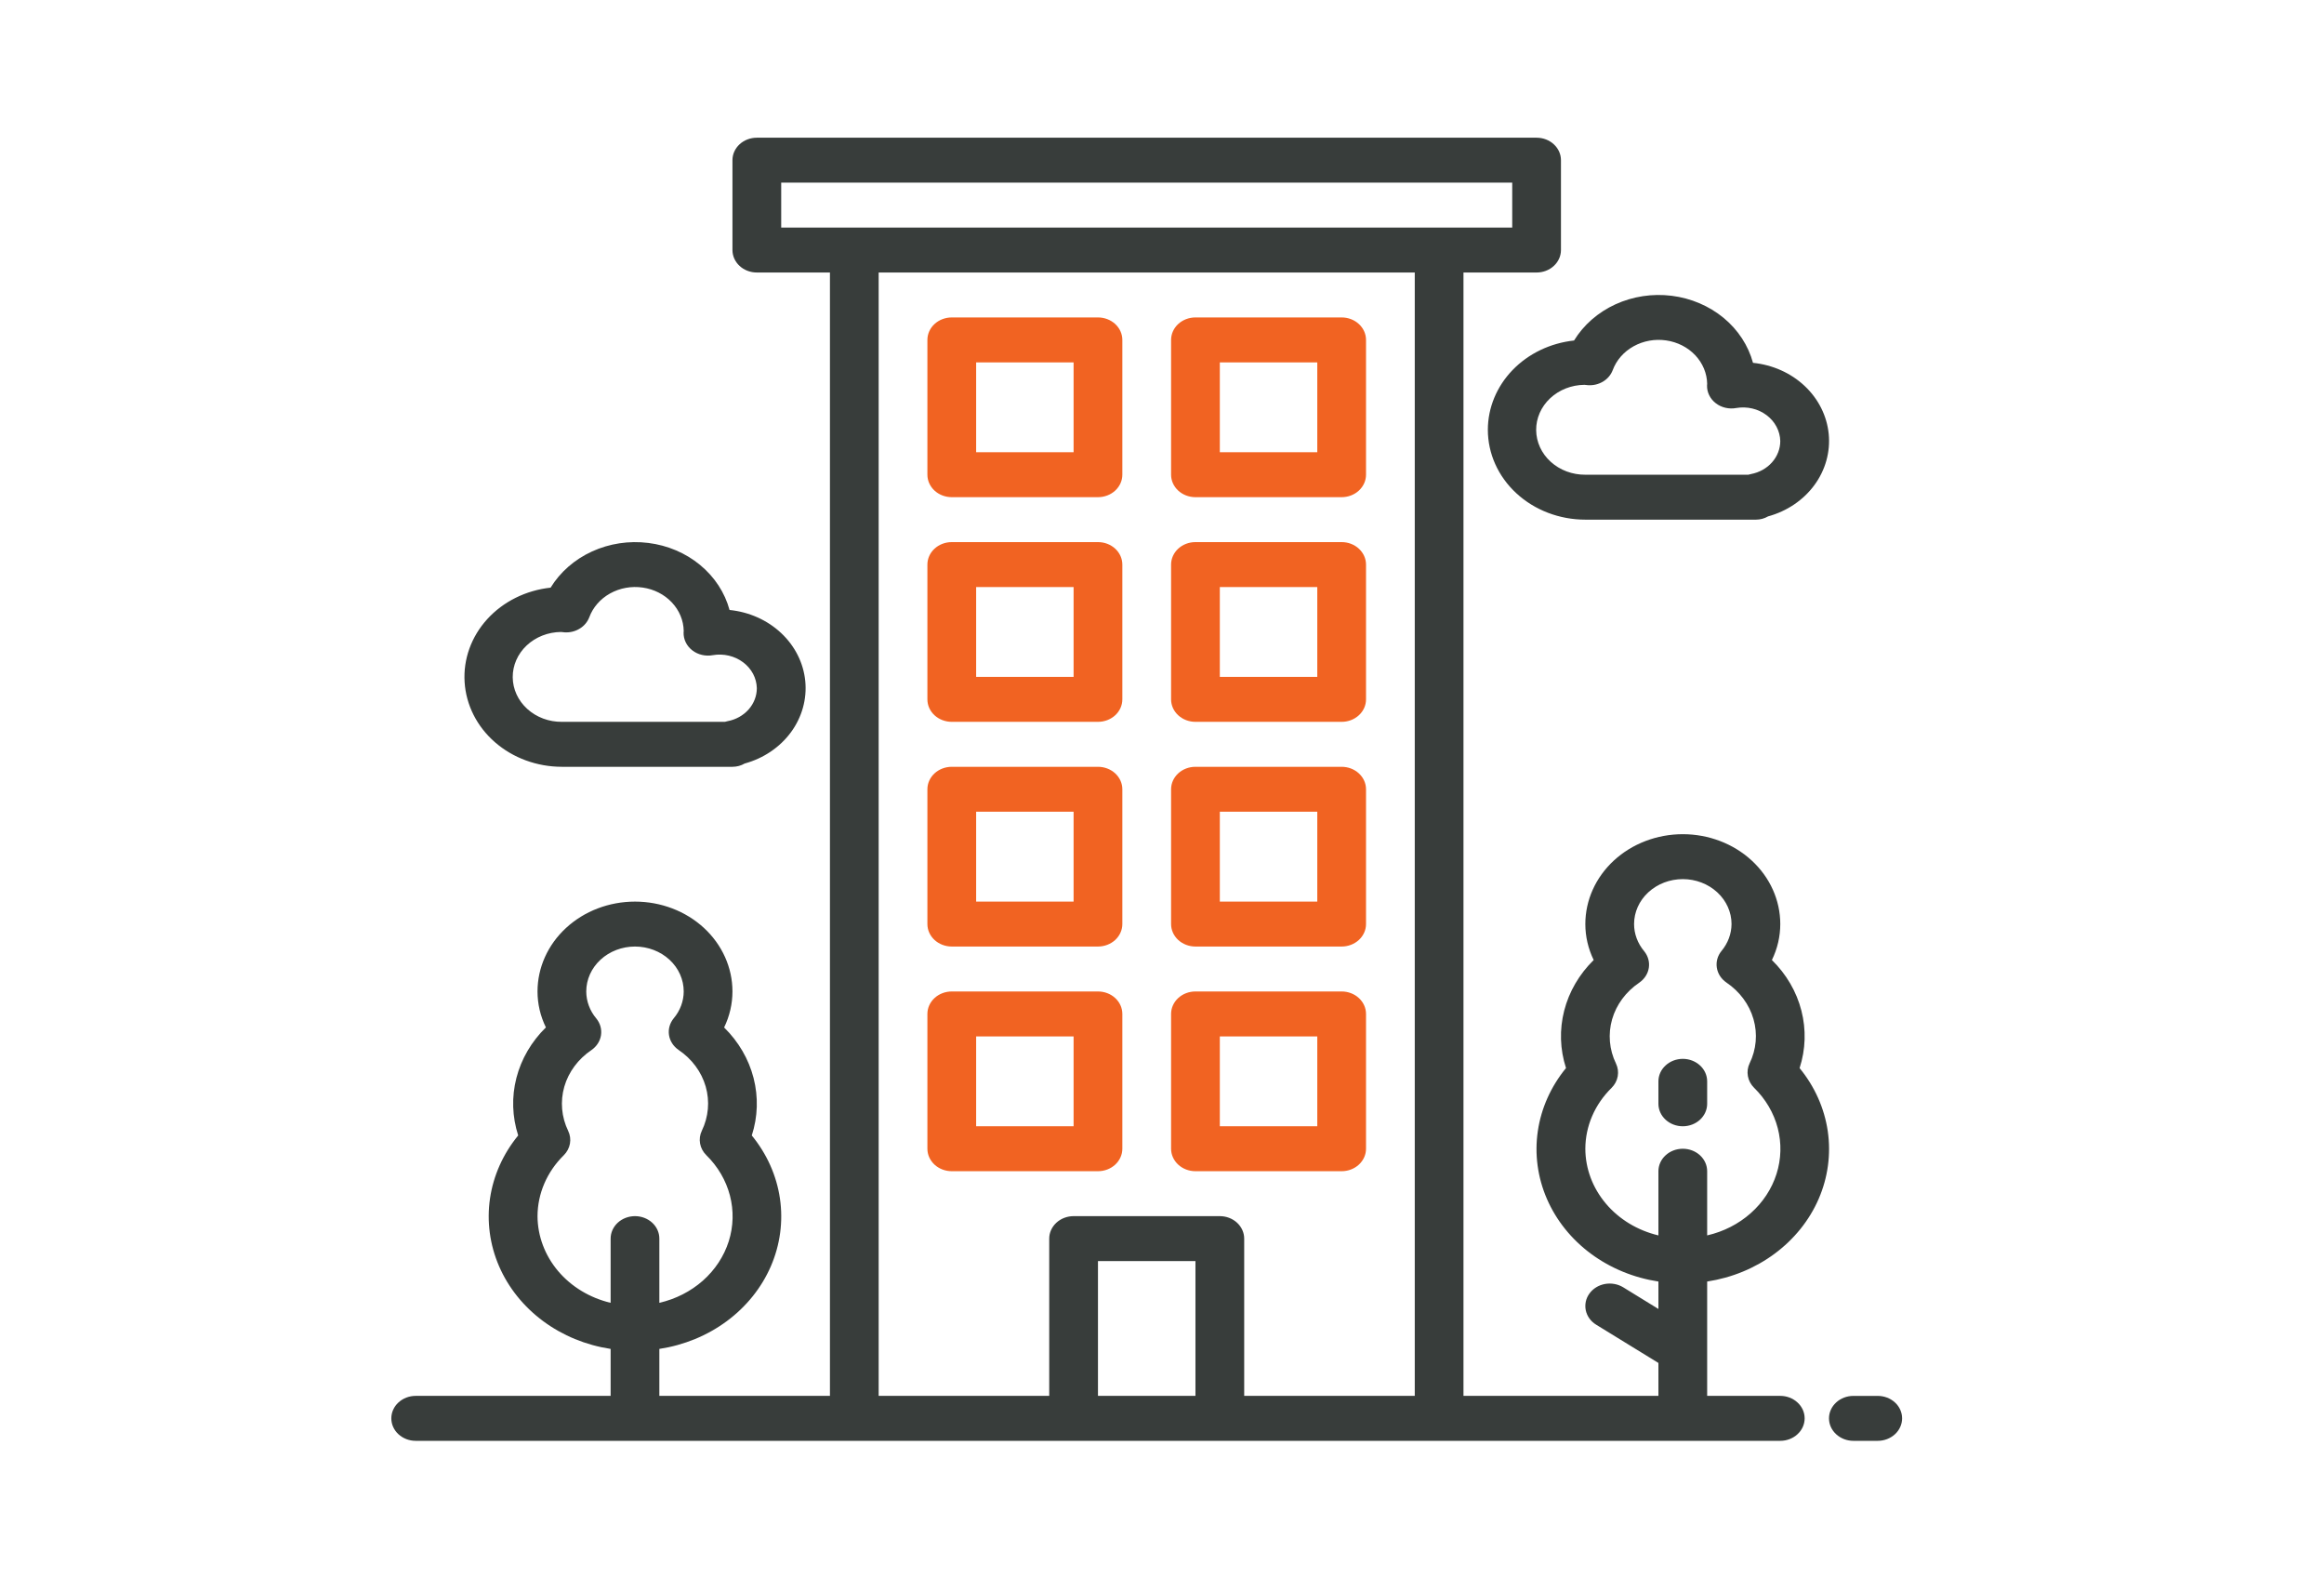 <svg width="76" height="52" viewBox="0 0 76 52" fill="none" xmlns="http://www.w3.org/2000/svg">
<path d="M58.219 45.635H55.828V41.897C56.637 41.773 57.398 41.46 58.036 40.986C58.675 40.513 59.171 39.895 59.475 39.194C59.779 38.492 59.881 37.729 59.772 36.98C59.662 36.232 59.345 35.521 58.851 34.919C59.049 34.308 59.069 33.661 58.91 33.041C58.751 32.42 58.419 31.85 57.945 31.386C58.126 31.016 58.219 30.615 58.219 30.21C58.219 29.431 57.883 28.684 57.285 28.133C56.687 27.582 55.877 27.272 55.031 27.272C54.186 27.272 53.375 27.582 52.777 28.133C52.18 28.684 51.844 29.431 51.844 30.21C51.844 30.615 51.937 31.016 52.117 31.386C51.644 31.85 51.312 32.42 51.153 33.04C50.994 33.66 51.014 34.308 51.212 34.918C50.717 35.521 50.4 36.231 50.29 36.98C50.18 37.729 50.283 38.492 50.587 39.194C50.891 39.895 51.386 40.513 52.025 40.987C52.664 41.46 53.425 41.774 54.234 41.897V42.794L53.083 42.086C52.996 42.033 52.898 41.995 52.795 41.977C52.693 41.958 52.587 41.958 52.484 41.977C52.382 41.996 52.284 42.033 52.197 42.087C52.11 42.141 52.036 42.209 51.978 42.29C51.919 42.37 51.879 42.46 51.859 42.554C51.839 42.649 51.839 42.747 51.859 42.841C51.88 42.936 51.92 43.026 51.978 43.106C52.036 43.186 52.111 43.255 52.198 43.308L54.234 44.559V45.635H47.859V8.909H50.25C50.461 8.909 50.664 8.832 50.813 8.694C50.963 8.556 51.047 8.369 51.047 8.174V5.236C51.047 5.041 50.963 4.855 50.813 4.717C50.664 4.579 50.461 4.502 50.25 4.502H24.75C24.539 4.502 24.336 4.579 24.186 4.717C24.037 4.855 23.953 5.041 23.953 5.236V8.174C23.953 8.369 24.037 8.556 24.186 8.694C24.336 8.832 24.539 8.909 24.75 8.909H27.141V45.635H21.562V44.1C22.371 43.977 23.132 43.664 23.771 43.19C24.41 42.716 24.905 42.099 25.209 41.397C25.513 40.695 25.615 39.933 25.506 39.184C25.397 38.435 25.079 37.725 24.585 37.122C24.783 36.512 24.803 35.865 24.644 35.245C24.485 34.625 24.153 34.055 23.68 33.591C23.86 33.221 23.953 32.819 23.953 32.414C23.953 31.635 23.617 30.887 23.02 30.336C22.422 29.785 21.611 29.476 20.766 29.476C19.92 29.476 19.11 29.785 18.512 30.336C17.914 30.887 17.578 31.635 17.578 32.414C17.578 32.819 17.671 33.219 17.852 33.589C17.378 34.053 17.046 34.624 16.887 35.243C16.728 35.863 16.749 36.511 16.946 37.121C16.451 37.724 16.134 38.434 16.024 39.183C15.915 39.932 16.017 40.695 16.321 41.397C16.625 42.099 17.121 42.716 17.76 43.19C18.399 43.664 19.16 43.977 19.969 44.1V45.635H13.594C13.382 45.635 13.18 45.713 13.03 45.851C12.881 45.988 12.797 46.175 12.797 46.37C12.797 46.565 12.881 46.752 13.03 46.889C13.18 47.027 13.382 47.105 13.594 47.105H58.219C58.43 47.105 58.633 47.027 58.782 46.889C58.932 46.752 59.016 46.565 59.016 46.37C59.016 46.175 58.932 45.988 58.782 45.851C58.633 45.713 58.43 45.635 58.219 45.635ZM51.844 37.556C51.846 36.816 52.153 36.105 52.702 35.566C52.808 35.461 52.878 35.329 52.903 35.188C52.929 35.046 52.909 34.901 52.846 34.77C52.626 34.315 52.582 33.804 52.72 33.323C52.859 32.842 53.173 32.419 53.609 32.125C53.778 32.008 53.89 31.834 53.92 31.642C53.95 31.449 53.895 31.253 53.768 31.097C53.555 30.843 53.438 30.531 53.438 30.21C53.438 29.821 53.605 29.447 53.904 29.172C54.203 28.896 54.609 28.741 55.031 28.741C55.454 28.741 55.859 28.896 56.158 29.172C56.457 29.447 56.625 29.821 56.625 30.21C56.623 30.53 56.507 30.839 56.295 31.092C56.168 31.248 56.114 31.444 56.144 31.636C56.174 31.829 56.285 32.003 56.455 32.12C56.891 32.414 57.205 32.837 57.343 33.318C57.482 33.799 57.437 34.31 57.216 34.764C57.153 34.896 57.134 35.041 57.16 35.182C57.185 35.324 57.255 35.455 57.361 35.561C57.74 35.931 58.007 36.386 58.136 36.88C58.265 37.375 58.251 37.892 58.096 38.38C57.941 38.868 57.65 39.311 57.252 39.663C56.855 40.016 56.364 40.266 55.828 40.389V38.29C55.828 38.095 55.744 37.908 55.595 37.771C55.445 37.633 55.243 37.556 55.031 37.556C54.82 37.556 54.617 37.633 54.468 37.771C54.318 37.908 54.234 38.095 54.234 38.29V40.389C53.552 40.227 52.947 39.861 52.515 39.348C52.082 38.835 51.846 38.205 51.844 37.556ZM17.578 39.759C17.581 39.02 17.887 38.309 18.436 37.769C18.542 37.664 18.612 37.533 18.638 37.391C18.664 37.25 18.644 37.104 18.581 36.973C18.361 36.519 18.316 36.008 18.454 35.527C18.593 35.045 18.907 34.623 19.343 34.329C19.512 34.212 19.624 34.038 19.654 33.845C19.684 33.652 19.629 33.456 19.503 33.3C19.289 33.047 19.173 32.735 19.172 32.414C19.172 32.024 19.34 31.651 19.639 31.375C19.938 31.1 20.343 30.945 20.766 30.945C21.188 30.945 21.594 31.1 21.893 31.375C22.192 31.651 22.359 32.024 22.359 32.414C22.358 32.733 22.242 33.043 22.029 33.295C21.903 33.451 21.848 33.647 21.878 33.84C21.908 34.033 22.02 34.207 22.189 34.324C22.625 34.617 22.939 35.04 23.078 35.522C23.216 36.003 23.171 36.513 22.951 36.968C22.888 37.099 22.868 37.245 22.894 37.386C22.92 37.528 22.99 37.659 23.096 37.764C23.474 38.134 23.741 38.589 23.87 39.084C23.999 39.578 23.986 40.095 23.831 40.584C23.675 41.072 23.385 41.514 22.987 41.867C22.589 42.219 22.098 42.47 21.562 42.593V40.494C21.562 40.299 21.479 40.112 21.329 39.974C21.18 39.837 20.977 39.759 20.766 39.759C20.554 39.759 20.352 39.837 20.202 39.974C20.053 40.112 19.969 40.299 19.969 40.494V42.593C19.287 42.431 18.682 42.065 18.249 41.552C17.817 41.039 17.581 40.409 17.578 39.759ZM25.547 5.971H49.453V7.44H25.547V5.971ZM35.906 45.635V41.228H39.094V45.635H35.906ZM40.688 45.635V40.494C40.688 40.299 40.603 40.112 40.454 39.974C40.305 39.837 40.102 39.759 39.891 39.759H35.109C34.898 39.759 34.695 39.837 34.546 39.974C34.397 40.112 34.312 40.299 34.312 40.494V45.635H28.734V8.909H46.266V45.635H40.688Z" fill="#383D3B"/>
<path d="M61.406 45.636H60.609C60.398 45.636 60.195 45.713 60.046 45.851C59.897 45.988 59.812 46.175 59.812 46.37C59.812 46.565 59.897 46.752 60.046 46.889C60.195 47.027 60.398 47.105 60.609 47.105H61.406C61.618 47.105 61.82 47.027 61.97 46.889C62.119 46.752 62.203 46.565 62.203 46.37C62.203 46.175 62.119 45.988 61.97 45.851C61.82 45.713 61.618 45.636 61.406 45.636Z" fill="#383D3B"/>
<path d="M35.906 25.069H31.125C30.914 25.069 30.711 25.146 30.561 25.284C30.412 25.422 30.328 25.608 30.328 25.803V30.21C30.328 30.405 30.412 30.592 30.561 30.73C30.711 30.867 30.914 30.945 31.125 30.945H35.906C36.118 30.945 36.32 30.867 36.47 30.73C36.619 30.592 36.703 30.405 36.703 30.21V25.803C36.703 25.608 36.619 25.422 36.47 25.284C36.32 25.146 36.118 25.069 35.906 25.069ZM35.109 29.476H31.922V26.538H35.109V29.476Z" fill="#F16322"/>
<path d="M43.875 25.069H39.094C38.882 25.069 38.68 25.146 38.53 25.284C38.381 25.422 38.297 25.608 38.297 25.803V30.21C38.297 30.405 38.381 30.592 38.53 30.73C38.68 30.867 38.882 30.945 39.094 30.945H43.875C44.086 30.945 44.289 30.867 44.438 30.73C44.588 30.592 44.672 30.405 44.672 30.21V25.803C44.672 25.608 44.588 25.422 44.438 25.284C44.289 25.146 44.086 25.069 43.875 25.069ZM43.078 29.476H39.891V26.538H43.078V29.476Z" fill="#F16322"/>
<path d="M35.906 17.723H31.125C30.914 17.723 30.711 17.8 30.561 17.938C30.412 18.076 30.328 18.263 30.328 18.458V22.865C30.328 23.06 30.412 23.247 30.561 23.384C30.711 23.522 30.914 23.599 31.125 23.599H35.906C36.118 23.599 36.32 23.522 36.47 23.384C36.619 23.247 36.703 23.06 36.703 22.865V18.458C36.703 18.263 36.619 18.076 36.47 17.938C36.32 17.8 36.118 17.723 35.906 17.723ZM35.109 22.13H31.922V19.192H35.109V22.13Z" fill="#F16322"/>
<path d="M43.875 17.723H39.094C38.882 17.723 38.68 17.8 38.53 17.938C38.381 18.076 38.297 18.263 38.297 18.458V22.865C38.297 23.06 38.381 23.247 38.53 23.384C38.68 23.522 38.882 23.599 39.094 23.599H43.875C44.086 23.599 44.289 23.522 44.438 23.384C44.588 23.247 44.672 23.06 44.672 22.865V18.458C44.672 18.263 44.588 18.076 44.438 17.938C44.289 17.8 44.086 17.723 43.875 17.723ZM43.078 22.13H39.891V19.192H43.078V22.13Z" fill="#F16322"/>
<path d="M35.906 32.414H31.125C30.914 32.414 30.711 32.491 30.561 32.629C30.412 32.767 30.328 32.953 30.328 33.148V37.556C30.328 37.75 30.412 37.937 30.561 38.075C30.711 38.213 30.914 38.29 31.125 38.29H35.906C36.118 38.29 36.32 38.213 36.47 38.075C36.619 37.937 36.703 37.75 36.703 37.556V33.148C36.703 32.953 36.619 32.767 36.47 32.629C36.32 32.491 36.118 32.414 35.906 32.414ZM35.109 36.821H31.922V33.883H35.109V36.821Z" fill="#F16322"/>
<path d="M43.875 32.414H39.094C38.882 32.414 38.68 32.491 38.53 32.629C38.381 32.767 38.297 32.953 38.297 33.148V37.556C38.297 37.75 38.381 37.937 38.53 38.075C38.68 38.213 38.882 38.29 39.094 38.29H43.875C44.086 38.29 44.289 38.213 44.438 38.075C44.588 37.937 44.672 37.75 44.672 37.556V33.148C44.672 32.953 44.588 32.767 44.438 32.629C44.289 32.491 44.086 32.414 43.875 32.414ZM43.078 36.821H39.891V33.883H43.078V36.821Z" fill="#F16322"/>
<path d="M35.906 10.378H31.125C30.914 10.378 30.711 10.455 30.561 10.593C30.412 10.731 30.328 10.918 30.328 11.113V15.52C30.328 15.714 30.412 15.901 30.561 16.039C30.711 16.177 30.914 16.254 31.125 16.254H35.906C36.118 16.254 36.32 16.177 36.47 16.039C36.619 15.901 36.703 15.714 36.703 15.52V11.113C36.703 10.918 36.619 10.731 36.47 10.593C36.32 10.455 36.118 10.378 35.906 10.378ZM35.109 14.785H31.922V11.847H35.109V14.785Z" fill="#F16322"/>
<path d="M43.875 10.378H39.094C38.882 10.378 38.68 10.455 38.53 10.593C38.381 10.731 38.297 10.918 38.297 11.113V15.52C38.297 15.714 38.381 15.901 38.53 16.039C38.68 16.177 38.882 16.254 39.094 16.254H43.875C44.086 16.254 44.289 16.177 44.438 16.039C44.588 15.901 44.672 15.714 44.672 15.52V11.113C44.672 10.918 44.588 10.731 44.438 10.593C44.289 10.455 44.086 10.378 43.875 10.378ZM43.078 14.785H39.891V11.847H43.078V14.785Z" fill="#F16322"/>
<path d="M55.031 36.821C55.243 36.821 55.445 36.744 55.595 36.606C55.744 36.468 55.828 36.281 55.828 36.087V35.352C55.828 35.157 55.744 34.97 55.595 34.833C55.445 34.695 55.243 34.617 55.031 34.617C54.82 34.617 54.617 34.695 54.468 34.833C54.318 34.97 54.234 35.157 54.234 35.352V36.087C54.234 36.281 54.318 36.468 54.468 36.606C54.617 36.744 54.82 36.821 55.031 36.821Z" fill="#383D3B"/>
<path d="M48.656 14.05C48.656 14.83 48.992 15.577 49.59 16.128C50.188 16.679 50.998 16.989 51.844 16.989H57.422C57.563 16.989 57.701 16.952 57.82 16.882C58.438 16.713 58.972 16.352 59.334 15.86C59.695 15.369 59.861 14.777 59.803 14.186C59.744 13.595 59.466 13.04 59.015 12.617C58.564 12.193 57.967 11.927 57.327 11.862C57.173 11.294 56.837 10.781 56.363 10.39C55.889 10 55.299 9.749 54.669 9.67C54.039 9.591 53.398 9.689 52.829 9.949C52.259 10.21 51.788 10.622 51.475 11.132C50.699 11.216 49.984 11.56 49.464 12.098C48.945 12.636 48.657 13.33 48.656 14.05ZM51.816 12.581L51.934 12.593C52.108 12.604 52.281 12.561 52.426 12.473C52.572 12.384 52.681 12.254 52.739 12.102C52.859 11.776 53.101 11.5 53.42 11.322C53.74 11.144 54.118 11.075 54.487 11.129C54.856 11.182 55.193 11.354 55.438 11.613C55.683 11.873 55.822 12.204 55.828 12.548C55.828 12.566 55.828 12.584 55.824 12.598C55.821 12.709 55.844 12.819 55.894 12.92C55.943 13.021 56.016 13.11 56.108 13.181C56.2 13.253 56.308 13.304 56.425 13.331C56.541 13.358 56.663 13.361 56.78 13.339C56.954 13.309 57.132 13.315 57.303 13.355C57.474 13.395 57.633 13.469 57.77 13.572C57.907 13.675 58.018 13.803 58.095 13.949C58.173 14.095 58.215 14.255 58.219 14.418C58.219 14.672 58.124 14.918 57.949 15.115C57.775 15.312 57.532 15.447 57.263 15.498C57.232 15.503 57.203 15.511 57.173 15.52H51.844C51.421 15.523 51.014 15.371 50.713 15.098C50.411 14.825 50.24 14.453 50.236 14.063C50.232 13.674 50.397 13.299 50.693 13.021C50.989 12.743 51.393 12.585 51.816 12.581Z" fill="#383D3B"/>
<path d="M18.375 25.069H23.953C24.094 25.069 24.232 25.032 24.352 24.962C24.969 24.793 25.503 24.432 25.865 23.94C26.226 23.449 26.392 22.857 26.334 22.266C26.276 21.675 25.997 21.12 25.546 20.697C25.095 20.273 24.498 20.006 23.858 19.942C23.704 19.374 23.368 18.861 22.894 18.47C22.421 18.079 21.831 17.828 21.2 17.75C20.57 17.671 19.929 17.769 19.36 18.029C18.79 18.29 18.319 18.702 18.006 19.212C17.198 19.299 16.457 19.667 15.934 20.241C15.411 20.816 15.146 21.552 15.194 22.301C15.241 23.049 15.596 23.753 16.188 24.267C16.779 24.782 17.562 25.068 18.375 25.069ZM18.347 20.661L18.465 20.673C18.639 20.684 18.812 20.641 18.957 20.552C19.103 20.464 19.212 20.333 19.27 20.182C19.39 19.856 19.632 19.579 19.952 19.401C20.271 19.224 20.649 19.155 21.018 19.209C21.387 19.262 21.724 19.433 21.969 19.693C22.215 19.953 22.353 20.284 22.359 20.628C22.359 20.646 22.359 20.664 22.355 20.678C22.352 20.789 22.376 20.899 22.425 21C22.474 21.101 22.547 21.19 22.639 21.261C22.731 21.333 22.84 21.384 22.956 21.411C23.072 21.438 23.194 21.441 23.312 21.419C23.485 21.389 23.663 21.395 23.834 21.435C24.005 21.475 24.164 21.549 24.301 21.652C24.438 21.754 24.549 21.883 24.627 22.029C24.704 22.175 24.746 22.335 24.75 22.498C24.75 22.752 24.655 22.998 24.481 23.195C24.306 23.391 24.064 23.527 23.794 23.577C23.764 23.583 23.734 23.591 23.704 23.599H18.375C17.952 23.603 17.545 23.451 17.244 23.178C16.942 22.905 16.771 22.533 16.767 22.143C16.764 21.754 16.928 21.379 17.224 21.101C17.52 20.823 17.924 20.665 18.347 20.661Z" fill="#383D3B"/>
</svg>
